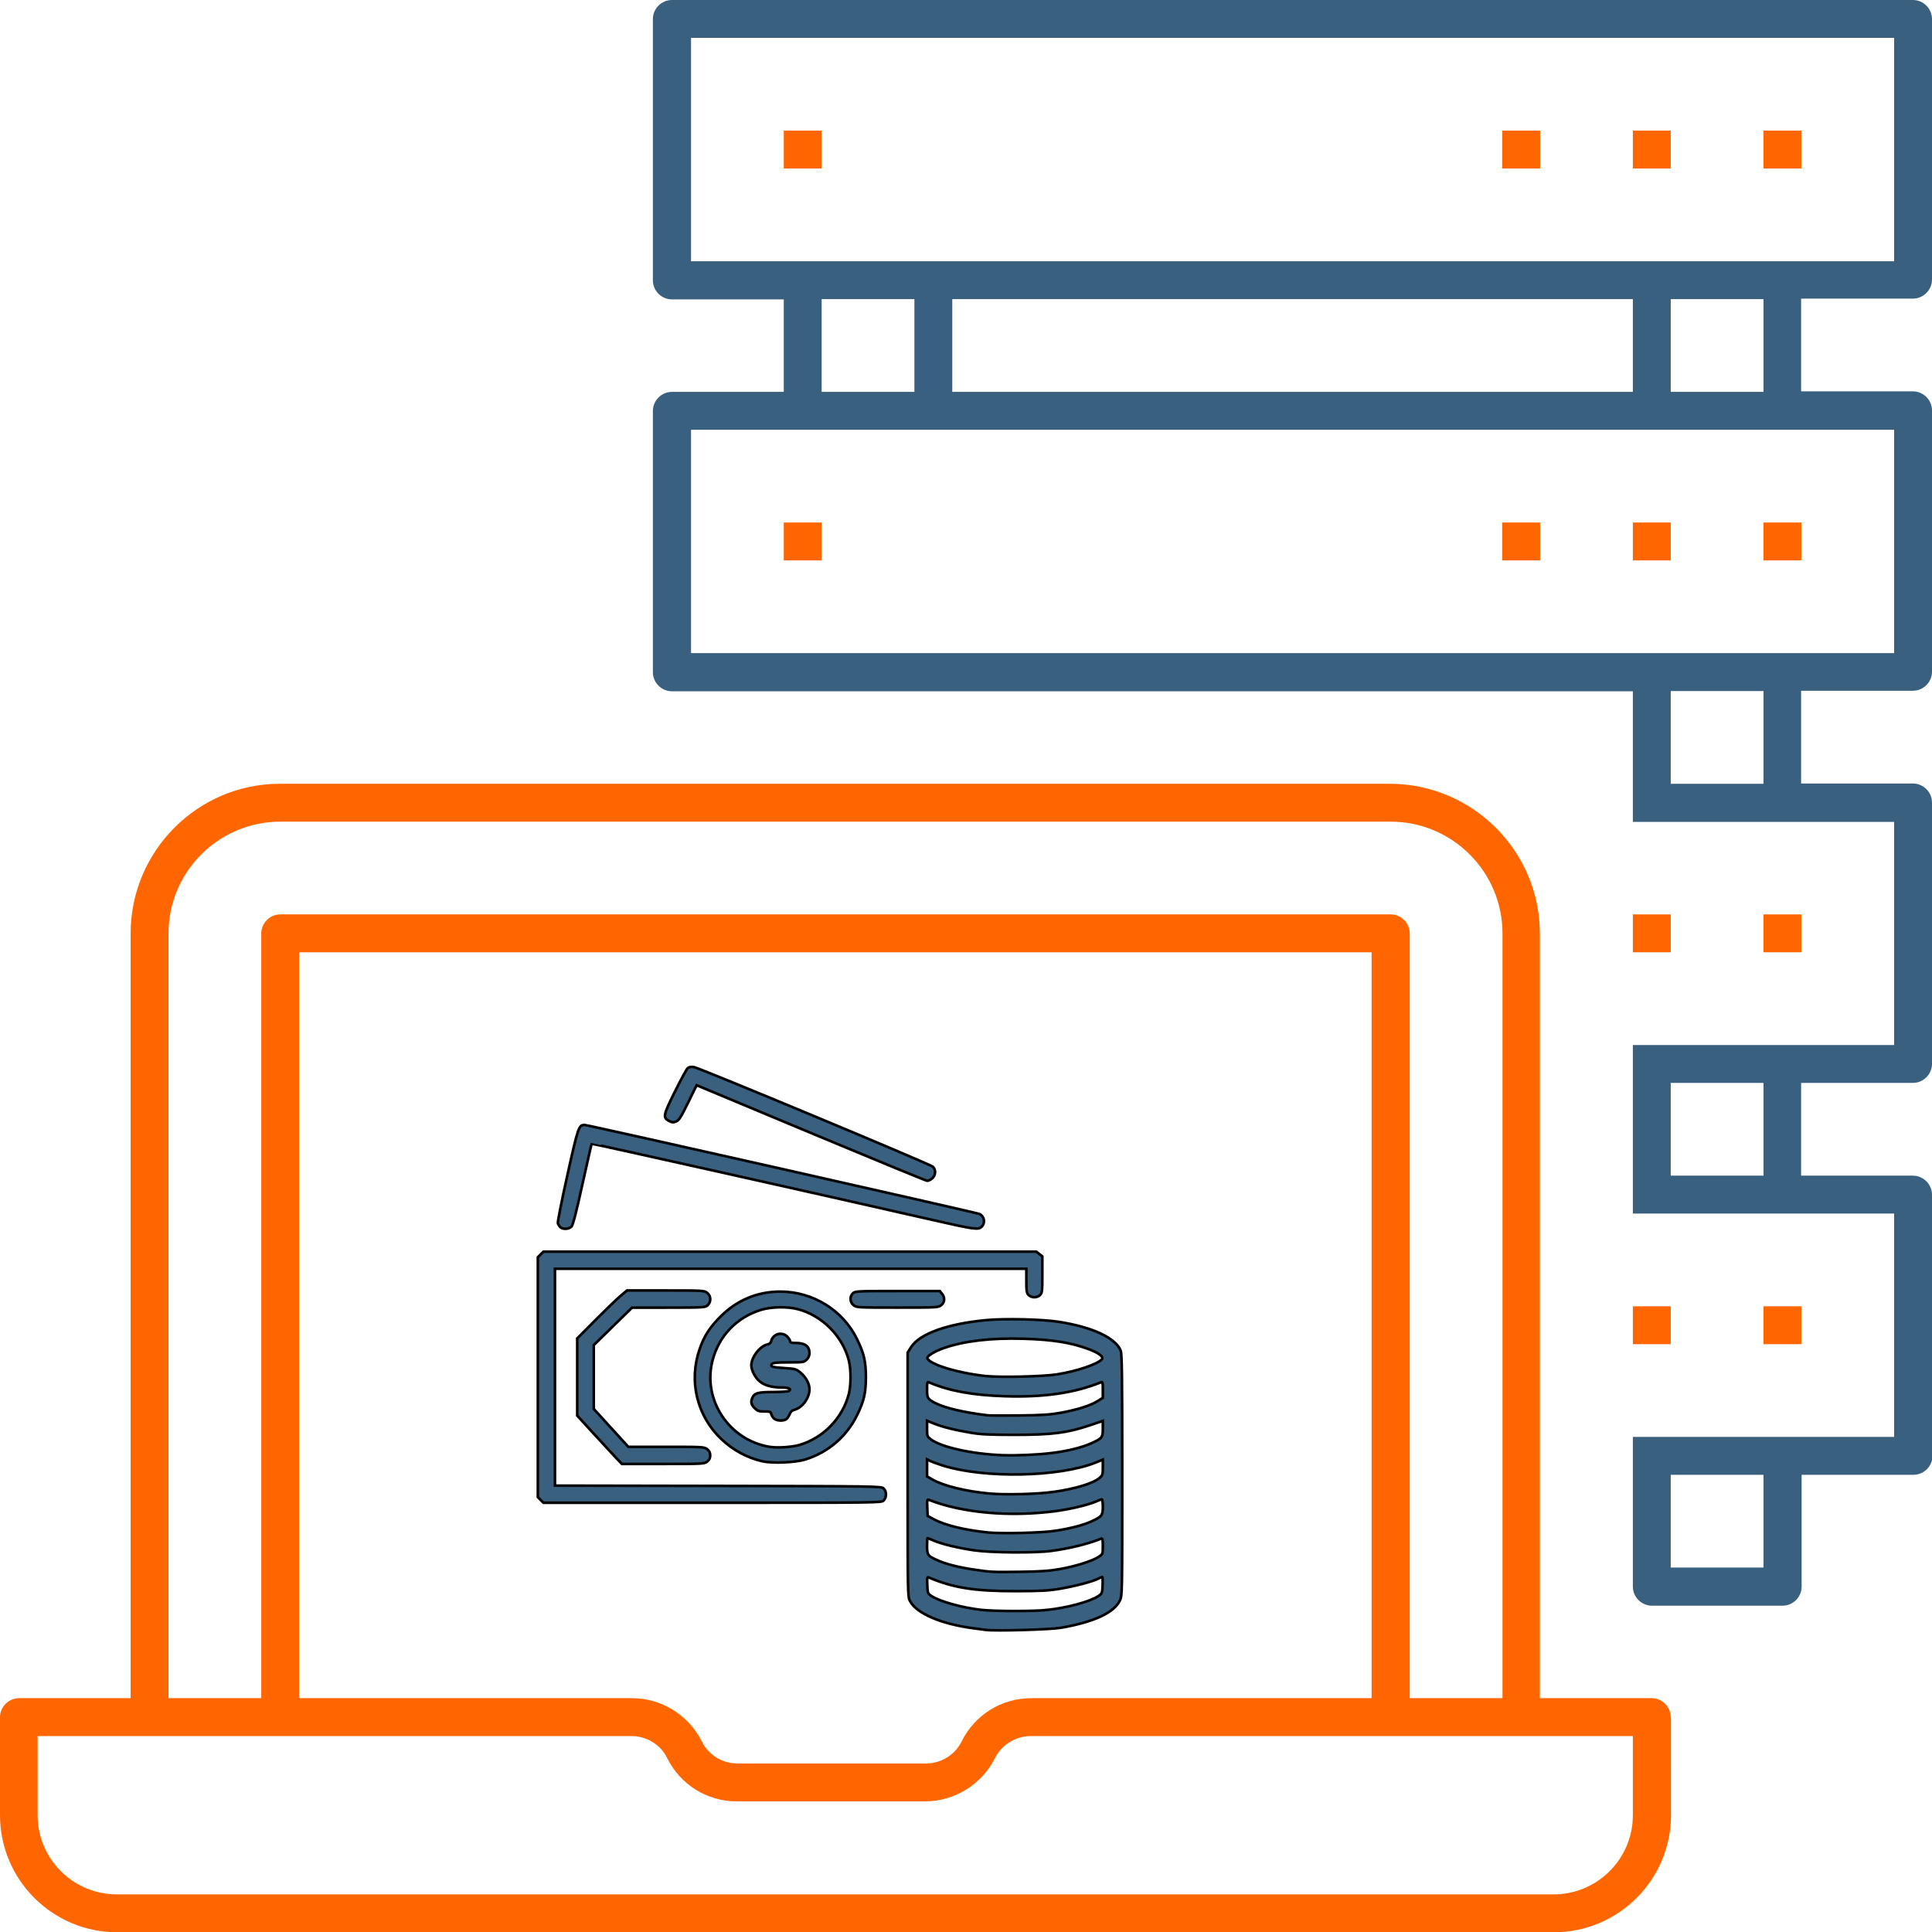 <?xml version="1.0" encoding="UTF-8" standalone="no"?>
<!-- Generator: Adobe Illustrator 23.0.0, SVG Export Plug-In . SVG Version: 6.00 Build 0)  -->

<svg
   xmlns:dc="http://purl.org/dc/elements/1.1/"
   xmlns:cc="http://creativecommons.org/ns#"
   xmlns:rdf="http://www.w3.org/1999/02/22-rdf-syntax-ns#"
   xmlns:svg="http://www.w3.org/2000/svg"
   xmlns="http://www.w3.org/2000/svg"
   xmlns:sodipodi="http://sodipodi.sourceforge.net/DTD/sodipodi-0.dtd"
   xmlns:inkscape="http://www.inkscape.org/namespaces/inkscape"
   version="1.1"
   id="svg41"
   inkscape:version="0.92.3 (2405546, 2018-03-11)"
   sodipodi:docname="financial-network.svg"
   x="0px"
   y="0px"
   viewBox="0 0 739.5 739.5"
   style="enable-background:new 0 0 739.5 739.5;"
   xml:space="preserve"><defs
   id="defs45" />
<style
   type="text/css"
   id="style2">
	.st0{fill:#FF6600;}
</style>
<sodipodi:namedview
   bordercolor="#666666"
   borderopacity="1"
   gridtolerance="10"
   guidetolerance="10"
   id="namedview43"
   inkscape:current-layer="surface1"
   inkscape:cx="-41.288469"
   inkscape:cy="127.14005"
   inkscape:pageopacity="0"
   inkscape:pageshadow="2"
   inkscape:window-height="829"
   inkscape:window-maximized="0"
   inkscape:window-width="1252"
   inkscape:window-x="283"
   inkscape:window-y="7"
   inkscape:zoom="0.472"
   objecttolerance="10"
   pagecolor="#ffffff"
   showgrid="false">
	</sodipodi:namedview>
<g
   id="surface1">
	<path
   class="st0"
   d="M739.5,457.3c0-4-3.3-7.3-7.3-7.3h-42.8v-35.5h42.8c4,0,7.3-3.3,7.3-7.3v-100c0-4-3.3-7.3-7.3-7.3h-42.8v-35.5   h42.8c4,0,7.3-3.3,7.3-7.3v-100c0-4-3.3-7.3-7.3-7.3h-42.8v-35.5h42.8c4,0,7.3-3.3,7.3-7.3V7.3c0-4-3.3-7.3-7.3-7.3h-475   c-4,0-7.3,3.3-7.3,7.3v100c0,4,3.3,7.3,7.3,7.3H300V150h-42.8c-4,0-7.3,3.3-7.3,7.3v100c0,4,3.3,7.3,7.3,7.3H625v50h100V400H625   v64.5h100V550H625v57.3c0,4,3.3,7.3,7.3,7.3h50c4,0,7.3-3.3,7.3-7.3v-42.8h42.8c4,0,7.3-3.3,7.3-7.3V457.3z M264.5,100V14.5H725   V100H264.5z M675,114.5V150h-35.5v-35.5H675z M625,114.5V150H364.5v-35.5H625z M350,114.5V150h-35.5v-35.5H350z M264.5,250v-85.5   H725V250H264.5z M675,300h-35.5v-35.5H675V300z M675,450h-35.5v-35.5H675V450z M675,600h-35.5v-35.5H675V600z"
   id="path5"
   style="fill:#39607f;fill-opacity:1" />
	<rect
   x="675"
   y="50"
   class="st0"
   width="14.5"
   height="14.5"
   id="rect7" />
	<rect
   x="625"
   y="50"
   class="st0"
   width="14.5"
   height="14.5"
   id="rect9" />
	<rect
   x="575"
   y="50"
   class="st0"
   width="14.5"
   height="14.5"
   id="rect11" />
	<rect
   x="300"
   y="50"
   class="st0"
   width="14.5"
   height="14.5"
   id="rect13" />
	<rect
   x="675"
   y="200"
   class="st0"
   width="14.5"
   height="14.5"
   id="rect15" />
	<rect
   x="625"
   y="200"
   class="st0"
   width="14.5"
   height="14.5"
   id="rect17" />
	<rect
   x="575"
   y="200"
   class="st0"
   width="14.5"
   height="14.5"
   id="rect19" />
	<rect
   x="300"
   y="200"
   class="st0"
   width="14.5"
   height="14.5"
   id="rect21" />
	<rect
   x="675"
   y="350"
   class="st0"
   width="14.5"
   height="14.5"
   id="rect23" />
	<rect
   x="625"
   y="350"
   class="st0"
   width="14.5"
   height="14.5"
   id="rect25" />
	<rect
   x="675"
   y="500"
   class="st0"
   width="14.5"
   height="14.5"
   id="rect27" />
	<rect
   x="625"
   y="500"
   class="st0"
   width="14.5"
   height="14.5"
   id="rect29" />
	<path
   class="st0"
   d="M639.5,657.3c0-4-3.3-7.3-7.3-7.3h-42.8V357.3c0-31.5-25.7-57.2-57.3-57.3h-425C75.7,300,50,325.7,50,357.3   V650H7.3c-4,0-7.3,3.3-7.3,7.3v37.5c0,24.7,20.1,44.8,44.8,44.8h550c24.7,0,44.8-20.1,44.8-44.8V657.3z M64.5,357.3   c0-23.6,19.2-42.8,42.8-42.8h425c23.6,0,42.8,19.2,42.8,42.8V650h-35.5V357.3c0-4-3.3-7.3-7.3-7.3h-425c-4,0-7.3,3.3-7.3,7.3V650   H64.5V357.3z M525,364.5V650H394.8c-11.4,0-21.6,6.3-26.7,16.5c-2.5,5.2-7.9,8.5-13.7,8.5h-72.2c-5.7,0-11.1-3.3-13.6-8.5   c-5-10-15.4-16.5-26.6-16.5H114.5V364.5H525z M625,694.8c0,16.7-13.6,30.3-30.3,30.3h-550c-16.7,0-30.3-13.6-30.3-30.3v-30.3h227.3   c5.8,0,11.2,3.3,13.7,8.5c5.1,10.2,15.3,16.5,26.6,16.5h72.1c11.3,0,21.7-6.5,26.7-16.5c2.6-5.2,8-8.5,13.8-8.5c0,0,0,0,0,0H625   V694.8z"
   id="path31" />
	
	
	
	
	
<path
   style="fill:#39607f;stroke-width:1;fill-opacity:1;stroke:#000000;stroke-opacity:1;stroke-miterlimit:4;stroke-dasharray:none"
   d="m 377.343,623.877 c -0.721,-0.1 -2.883,-0.388 -4.806,-0.639 -12.288,-1.605 -21.828,-5.717 -24.241,-10.448 -0.866,-1.697 -0.88,-2.478 -0.88,-48.404 v -46.679 l 1.289,-2.033 c 3.275,-5.164 13.963,-9.009 28.884,-10.39 7.126,-0.66 21.512,-0.315 27.714,0.664 12.853,2.028 21.597,6.09 23.641,10.982 0.505,1.208 0.607,9.221 0.607,47.638 0,45.955 -0.005,46.196 -0.913,48.072 -2.272,4.694 -10.034,8.265 -22.679,10.435 -3.971,0.681 -25.204,1.276 -28.616,0.801 z m 23.282,-7.627 c 8.032,-0.872 16.587,-3.185 19.821,-5.36 1.403,-0.944 1.465,-1.105 1.589,-4.134 0.071,-1.734 0.012,-3.152 -0.131,-3.152 -0.143,0 -0.821,0.29 -1.507,0.645 -2.116,1.094 -8.71,2.841 -14.437,3.824 -4.608,0.791 -7.27,0.942 -17.039,0.965 -15.775,0.037 -24.053,-1.257 -33.333,-5.209 -0.72,-0.307 -0.774,-0.071 -0.655,2.872 0.125,3.091 0.182,3.242 1.59,4.189 3.088,2.077 11.729,4.484 19.073,5.312 4.985,0.562 20.025,0.591 25.029,0.048 z m 5.053,-15.661 c 5.942,-1.053 12.423,-3.092 14.808,-4.659 1.637,-1.076 1.638,-1.078 1.638,-4.165 0,-2.3 -0.139,-3.031 -0.546,-2.863 -4.769,1.972 -12.132,3.795 -19.114,4.732 -6.349,0.852 -23.056,0.72 -29.671,-0.233 -6.047,-0.872 -12.301,-2.386 -15.482,-3.75 -1.156,-0.496 -2.185,-0.901 -2.285,-0.901 -0.1,0 -0.182,1.346 -0.182,2.991 0,3.476 0.258,3.826 4.053,5.504 3.26,1.442 7.871,2.631 13.48,3.478 6.835,1.032 7.267,1.053 18.073,0.914 7.829,-0.101 11.193,-0.332 15.228,-1.048 z m -1.685,-14.659 c 5.895,-0.918 10.819,-2.215 13.988,-3.685 3.8,-1.762 4.143,-2.22 4.143,-5.542 0,-1.545 -0.172,-2.809 -0.381,-2.809 -0.21,0 -1.253,0.386 -2.318,0.857 -2.919,1.291 -10.013,2.965 -15.65,3.691 -17.479,2.253 -35.601,0.619 -48.187,-4.347 -0.719,-0.284 -0.774,-0.038 -0.655,2.912 l 0.129,3.222 2.184,1.199 c 4.251,2.333 11.873,4.219 20.752,5.133 5.329,0.549 20.832,0.172 25.995,-0.633 z m -0.772,-14.877 c 8.204,-1.146 15.131,-3.237 17.599,-5.313 1.212,-1.02 1.304,-1.307 1.304,-4.066 v -2.969 l -2.625,1.06 c -13.951,5.635 -42.669,6.215 -58.646,1.185 -1.984,-0.625 -4.148,-1.413 -4.809,-1.753 l -1.201,-0.617 v 3.269 3.269 l 1.903,1.115 c 4.226,2.477 13.077,4.658 22.126,5.452 6.085,0.534 18.247,0.217 24.349,-0.635 z m -0.757,-14.877 c 6.174,-0.755 11.55,-2.077 15.271,-3.754 4.152,-1.872 4.389,-2.176 4.389,-5.618 v -2.927 l -4.915,1.657 c -8.681,2.927 -14.357,3.657 -28.507,3.667 -9.818,0.007 -13.182,-0.148 -17.039,-0.787 -6.038,-1 -11.017,-2.246 -14.284,-3.573 l -2.536,-1.031 v 3.005 c 0,2.888 0.056,3.048 1.446,4.108 3.942,3.007 15.825,5.638 27.389,6.065 5.313,0.196 13.398,-0.154 18.786,-0.813 z m 3.589,-15.422 c 6.114,-1.095 11.441,-2.788 14.117,-4.484 l 1.954,-1.239 v -3.115 c 0,-2.793 -0.079,-3.083 -0.765,-2.805 -10.098,4.09 -21.997,5.809 -36.808,5.317 -12.497,-0.415 -21.015,-1.976 -28.944,-5.306 -0.686,-0.288 -0.765,-0.007 -0.765,2.716 0,3.382 0.215,3.721 3.354,5.299 3.63,1.825 11.078,3.552 19.801,4.593 0.841,0.1 6.346,0.128 12.233,0.061 8.556,-0.097 11.731,-0.305 15.822,-1.038 z m -1.483,-14.69 c 7.514,-1.184 15.662,-3.936 17.222,-5.815 0.731,-0.881 -1.24,-2.399 -4.911,-3.782 -6.816,-2.568 -14.011,-3.726 -25.131,-4.043 -12.445,-0.356 -22.607,0.831 -30.436,3.553 -3.507,1.22 -6.608,3.111 -6.356,3.878 0.775,2.363 11.425,5.642 22.167,6.826 5.474,0.603 22.076,0.231 27.446,-0.616 z m -197.634,48.069 -1.072,-1.072 v -45.913 -45.913 l 1.072,-1.072 1.072,-1.072 h 94.329 94.329 l 1.151,0.905 1.151,0.905 v 6.958 c 0,6.376 -0.073,7.032 -0.874,7.832 -1.123,1.123 -3.245,1.123 -4.369,0 -0.763,-0.763 -0.874,-1.456 -0.874,-5.461 v -4.587 h -90.217 -90.217 v 41.5 41.5 l 62.429,0.114 c 60.693,0.11 62.455,0.137 63.349,0.946 1.2,1.086 1.223,3.451 0.046,4.629 -0.866,0.866 -1.456,0.874 -65.553,0.874 h -64.679 z m 29.102,-15.872 c -1.097,-1.15 -4.944,-5.311 -8.548,-9.248 l -6.553,-7.158 v -14.776 -14.776 l 6.99,-7.038 c 3.845,-3.871 8.131,-8.002 9.525,-9.18 l 2.535,-2.141 h 14.773 c 14.284,0 14.811,0.03 15.924,0.905 1.487,1.17 1.581,3.466 0.195,4.757 -0.92,0.857 -1.484,0.891 -14.963,0.909 l -14.007,0.018 -7.318,7.166 -7.318,7.166 v 12.209 12.209 l 6.614,7.257 6.614,7.257 h 14.517 c 14.024,0 14.556,0.031 15.668,0.905 0.835,0.657 1.151,1.308 1.151,2.371 0,1.063 -0.316,1.714 -1.151,2.371 -1.116,0.878 -1.629,0.905 -16.901,0.905 h -15.749 z m 55.666,1.039 c -5.725,-1.306 -11.206,-4.285 -15.635,-8.497 -9.352,-8.894 -12.553,-22.329 -8.23,-34.545 1.743,-4.926 3.714,-8.013 7.708,-12.073 6.387,-6.491 14.211,-9.804 23.155,-9.804 12.402,0 23.88,7.08 29.269,18.056 2.734,5.568 3.456,8.641 3.456,14.711 0,6.059 -0.725,9.155 -3.427,14.636 -4.003,8.121 -11.008,14.109 -19.687,16.832 -3.904,1.225 -12.661,1.586 -16.61,0.684 z m 14.347,-6.239 c 9.171,-2.724 16.515,-10.341 18.859,-19.561 0.847,-3.333 0.849,-9.363 0.002,-12.705 -2.359,-9.319 -10.144,-17.197 -19.438,-19.668 -4.056,-1.078 -10.27,-0.97 -14.199,0.247 -9.386,2.908 -16.156,10.008 -18.58,19.486 -3.85,15.053 6.489,30.52 22.032,32.962 2.914,0.458 8.476,0.084 11.323,-0.762 z m -9.604,-9.956 c -0.507,-0.355 -1.046,-1.141 -1.198,-1.748 -0.254,-1.013 -0.473,-1.102 -2.705,-1.102 -2.101,0 -2.6,-0.172 -3.705,-1.277 -1.366,-1.366 -1.567,-2.414 -0.792,-4.115 0.758,-1.664 2.199,-2.034 7.946,-2.041 2.932,-0.003 5.602,-0.178 5.933,-0.388 1.158,-0.734 -0.019,-1.353 -2.572,-1.353 -3.866,0 -6.627,-0.742 -8.496,-2.283 -1.849,-1.524 -3.276,-4.241 -3.276,-6.236 0,-3.05 3.326,-7.375 6.098,-7.93 0.837,-0.167 1.325,-0.591 1.504,-1.304 0.702,-2.797 4.123,-3.746 6.161,-1.709 0.59,0.59 1.072,1.376 1.072,1.748 0,0.52 0.508,0.675 2.213,0.675 3.478,0 5.175,1.254 5.2,3.843 0.009,0.959 -0.344,1.798 -1.058,2.512 -1.032,1.032 -1.293,1.072 -6.937,1.072 -4.515,0 -5.982,0.142 -6.376,0.616 -0.809,0.975 0.165,1.29 4.869,1.574 3.89,0.235 4.384,0.368 5.898,1.587 2.166,1.745 3.602,4.313 3.611,6.461 0.014,3.402 -2.736,7.146 -5.813,7.914 -0.767,0.192 -1.398,0.741 -1.669,1.453 -0.239,0.63 -0.747,1.49 -1.128,1.911 -0.856,0.946 -3.505,1.012 -4.779,0.12 z m 30.276,-43.512 c -1.462,-1.15 -1.574,-3.382 -0.231,-4.597 0.869,-0.787 1.801,-0.832 17.077,-0.832 h 16.158 l 0.835,1.031 c 1.205,1.488 1.074,3.304 -0.316,4.398 -1.116,0.878 -1.63,0.905 -16.761,0.905 -15.131,0 -15.645,-0.028 -16.761,-0.905 z M 214.444,469.695 c -0.362,-0.362 -0.775,-1.026 -0.917,-1.475 -0.143,-0.449 1.505,-8.754 3.66,-18.454 4.108,-18.482 4.344,-19.17 6.589,-19.17 1.237,0 150.304,33.617 151.205,34.099 1.834,0.981 2.225,3.393 0.783,4.834 -1.287,1.287 -2.76,1.083 -19.173,-2.658 -43.243,-9.858 -129.946,-29.24 -130.102,-29.084 -0.101,0.101 -1.699,7.07 -3.552,15.488 -2.343,10.642 -3.614,15.575 -4.172,16.191 -0.959,1.06 -3.363,1.187 -4.321,0.229 z m 99.551,-34.528 c -22.107,-9.228 -41.803,-17.456 -43.769,-18.286 l -3.576,-1.508 -3.269,6.669 c -2.738,5.587 -3.48,6.757 -4.571,7.209 -1.085,0.449 -1.527,0.423 -2.651,-0.158 -2.514,-1.3 -2.346,-2.169 2.177,-11.265 2.258,-4.542 4.446,-8.567 4.861,-8.945 0.53,-0.482 1.246,-0.614 2.403,-0.444 2.072,0.304 90.313,37.094 91.459,38.131 1.266,1.146 1.112,3.411 -0.308,4.528 -0.633,0.498 -1.469,0.892 -1.857,0.876 -0.388,-0.016 -18.793,-7.579 -40.899,-16.807 z"
   id="path1430"
   inkscape:connector-curvature="0" /></g>
</svg>